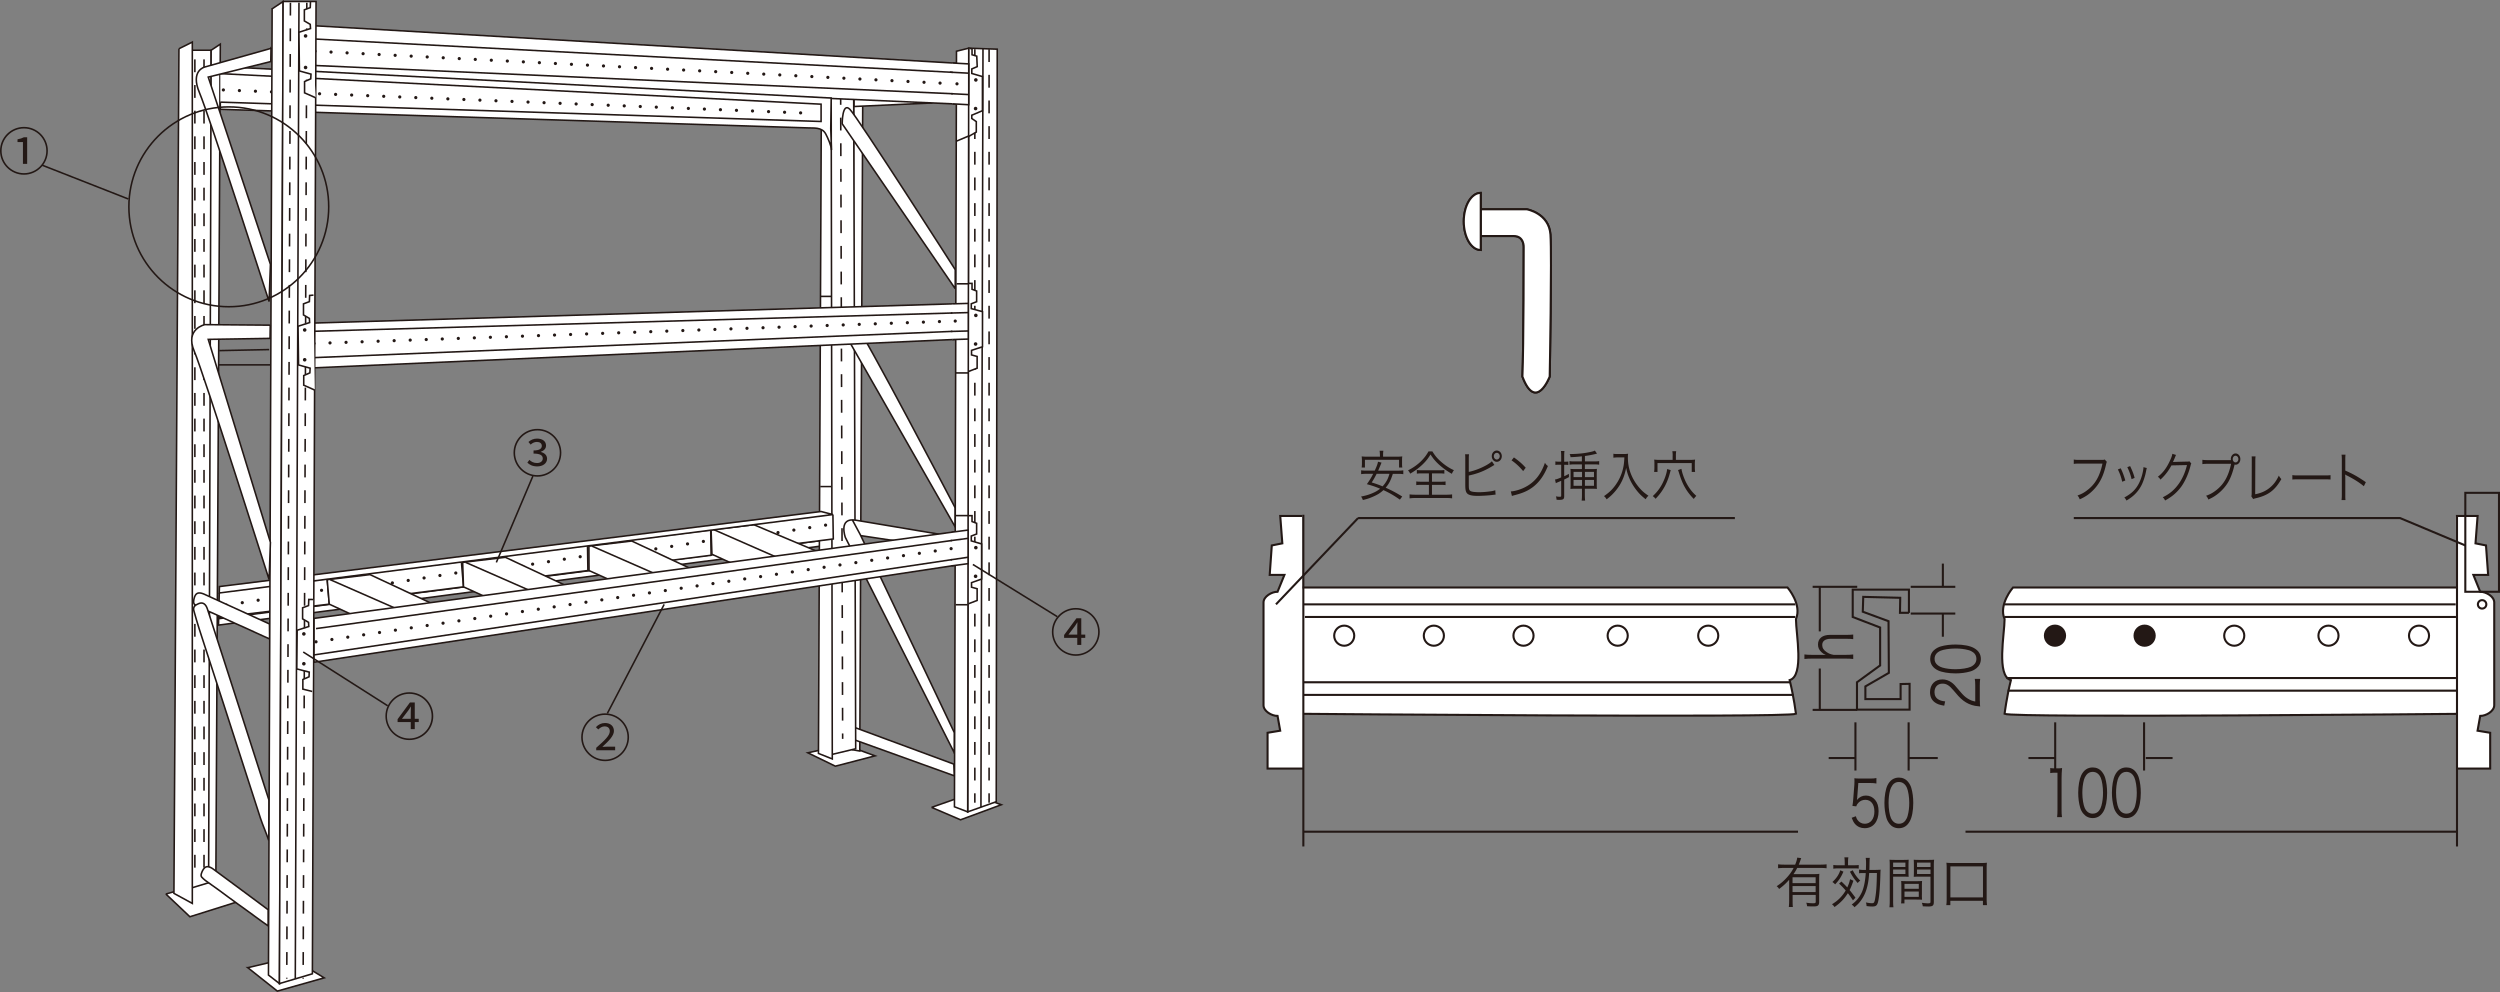 <svg id="Layer_2" data-name="Layer 2" xmlns="http://www.w3.org/2000/svg" viewBox="0 0 598.23 237.37"><rect x="0" y="0" width="598.23" height="237.37" fill="#808080" stroke="none"/><defs><style>.cls-1{fill:#231815}.cls-2,.cls-3{fill:#fff}.cls-2,.cls-5,.cls-6,.cls-7,.cls-8{stroke:#231815}.cls-2,.cls-8{stroke-width:.5px}.cls-5,.cls-6,.cls-7,.cls-8{fill:none}.cls-5,.cls-7{stroke-width:.38px}.cls-6{stroke-linecap:round}.cls-5{stroke-dasharray:3.07 3.07}.cls-6{stroke-dasharray:0 3.84;stroke-width:.77px}</style></defs><g id="_レイヤー_1" data-name="レイヤー 1"><path class="cls-2" d="M354.55 50.08h10.79s5.3.91 5.67 6.03c.36 5.12-.18 34-.18 34s-3.29 8.59-6.53 0c.31-7.13.31-30.89.31-30.89s.18-2.74-2.38-2.74h-7.86"/><path class="cls-2" d="M354.55 50.08h10.79s5.3.91 5.67 6.03c.36 5.12-.18 34-.18 34s-3.29 8.59-6.53 0c.31-7.13.31-30.89.31-30.89s.18-2.74-2.38-2.74h-7.86m-.04 3.35c-2.24 0-4.06-3.06-4.06-6.84s1.82-6.84 4.06-6.84v13.67Z"/><path class="cls-2" d="M354.33 59.83c-2.24 0-4.06-3.06-4.06-6.84s1.82-6.84 4.06-6.84v13.67Z"/><path class="cls-1" d="M428.94 213.46h5.53v-1.43h-5.53v1.43Zm5.53-3.53h-5.53v1.39h5.53v-1.39Zm-6.35.6c-.76.87-1.34 1.4-2.4 2.2-.16-.29-.26-.41-.58-.67.97-.62 1.78-1.32 2.58-2.23a9.79 9.79 0 0 0 1.48-2.14h-2.27c-.6 0-1.02.03-1.45.08v-.95c.42.05.83.08 1.45.08h2.64c.29-.72.41-1.1.49-1.68l.96.12c-.06.14-.08.18-.26.72-.12.32-.18.51-.33.84h5.23c.6 0 1.01-.03 1.43-.08v.95c-.39-.05-.88-.08-1.43-.08h-5.6c-.33.64-.5.92-.89 1.48h4.79c.66 0 1.01-.01 1.4-.07-.04.39-.05.85-.05 1.53v5.26c0 .41-.11.68-.35.84-.2.13-.47.17-1.07.17-.38 0-.91-.01-1.47-.05-.04-.35-.08-.52-.2-.84.63.09 1.13.13 1.65.13s.62-.07.62-.39v-1.6h-5.53v1.4c0 .66.01 1.08.06 1.49h-.97c.05-.46.08-.93.08-1.49v-5.04m20.74-2.36c.64 0 .9-.01 1.16-.05-.04.26-.05.43-.08 1.6-.08 2.74-.25 4.8-.5 5.93-.24 1.05-.51 1.29-1.44 1.29-.38 0-.89-.04-1.36-.11-.02-.38-.03-.47-.15-.86.64.13 1.07.18 1.47.18.52 0 .62-.2.85-1.85.19-1.27.26-2.78.31-5.38h-1.85c-.08 1.09-.16 1.78-.3 2.51-.34 1.76-.88 3.03-1.78 4.22-.38.51-.8.93-1.45 1.47-.17-.26-.35-.43-.66-.64 1.09-.8 1.78-1.63 2.35-2.78.55-1.14.88-2.69 1.02-4.77h-.34c-.73 0-1 .01-1.26.07v-.89c.33.05.63.08 1.26.08h.38c.01-.55.03-1.05.03-1.55 0-.67-.02-.9-.08-1.34h.98c-.01.08-.01.16-.03.2q-.03.33-.06 2.28c0 .14-.02.17-.02.41h1.55Zm-5.53.1c.55 1.05 1.02 1.7 1.81 2.49-.23.13-.36.26-.62.56-.86-1.01-1.21-1.51-1.86-2.71l.67-.34m-1.92-2.03c0-.45-.03-.75-.08-1.07h.96c-.05.34-.08.63-.08 1.07v.83h1.27c.63 0 .99-.01 1.29-.07v.87c-.3-.04-.54-.05-1.23-.05h-3.58c-.59 0-.91.02-1.27.08v-.91c.34.07.64.08 1.29.08h1.44v-.83m-.31 2.36c-.57 1.31-.97 1.93-1.98 3.04-.3-.3-.37-.37-.66-.56.58-.55.84-.85 1.21-1.39.3-.48.45-.77.68-1.42l.75.33m-.47 2.37c.71.68.96.93 1.39 1.41.36-.79.49-1.15.67-1.98l.8.37c-.41 1.15-.59 1.61-.91 2.24.46.56.72.9 1.4 1.82l-.6.64c-.55-.83-.76-1.13-1.22-1.72-.83 1.34-1.8 2.35-3.2 3.32-.17-.28-.38-.51-.6-.67.77-.47 1.28-.86 1.85-1.43.59-.6 1.03-1.18 1.43-1.86-.56-.66-.83-.93-1.58-1.65l.57-.5m18.08-1.8h3.23v-1.06h-3.23v1.06Zm0-1.68h3.23v-1.05h-3.23v1.05Zm4.02 8.37c0 .87-.27 1.09-1.33 1.09-.27 0-.99-.03-1.31-.05-.05-.35-.12-.56-.24-.84.62.08 1.17.13 1.44.13.54 0 .64-.07.64-.38v-6h-2.69c-.55 0-.97.01-1.32.04.03-.34.04-.73.04-1.22v-1.63c0-.46-.01-.85-.04-1.25.37.04.67.05 1.34.05h2.16c.68 0 .99-.01 1.38-.05-.05.51-.07.85-.07 1.44v8.67m-7.02-1.22h3.42v-1.27h-3.42v1.27Zm0-1.93h3.42v-1.17h-3.42v1.17Zm4.16 1.43c0 .5.02.85.04 1.19-.37-.03-.8-.04-1.34-.04h-2.87v.92h-.81c.05-.35.07-.69.07-1.23v-2.91c0-.47-.02-.85-.04-1.23.39.04.71.05 1.3.05h2.4c.6 0 .9-.01 1.3-.05-.03.37-.04.71-.04 1.23v2.07m-6.89-4.97h2.94v-1.06h-2.94v1.06Zm0-1.68h2.94v-1.05h-2.94v1.05Zm0 8.17c0 .73.03 1.13.08 1.47h-.97c.05-.35.08-.76.08-1.47v-8.47c0-.64-.01-1.02-.05-1.44.36.04.71.05 1.37.05h1.88c.65 0 .97-.01 1.33-.05-.02.37-.04.76-.04 1.25v1.63c0 .53.01.89.04 1.22-.35-.03-.8-.04-1.32-.04h-2.4v5.86m13.7-.9h7.8v-7.42h-7.8v7.42Zm-.98 1.86c.07-.48.09-.92.09-1.51v-7.26c0-.59-.01-.94-.07-1.39.46.05.79.07 1.4.07h6.89c.62 0 .96-.01 1.42-.07-.05.41-.07.79-.07 1.39v7.26c0 .58.03 1.05.09 1.51h-.98v-1.05h-7.8v1.05h-.98"/><path class="cls-8" d="M311.88 199.02h118.37m40.08 0h117.72"/><path class="cls-3" d="M588.41 140.59H481.69s-3.52 4.03-2.01 7.56c0 3.53-2.02 13.6 1.51 14.61-1.01 4.03-1.51 8.06-1.51 8.06 2.01 1.01 108.23 0 108.23 0"/><path class="cls-8" d="M588.41 140.59H481.69s-3.52 4.03-2.01 7.56c0 3.53-2.02 13.6 1.51 14.61-1.01 4.03-1.51 8.06-1.51 8.06 2.01 1.01 108.23 0 108.23 0"/><path class="cls-3" d="M311.38 140.59h116.36s3.52 4.03 2.02 7.55c0 3.53 2.02 13.6-1.51 14.61 1 4.03 1.51 8.06 1.51 8.06-2.02 1.01-117.87 0-117.87 0"/><path class="cls-8" d="M311.38 140.59h116.36s3.52 4.03 2.02 7.55c0 3.53 2.02 13.6-1.51 14.61 1 4.03 1.51 8.06 1.51 8.06-2.02 1.01-117.87 0-117.87 0"/><path class="cls-8" d="M324.06 152.11c0 1.33-1.08 2.41-2.4 2.41s-2.4-1.08-2.4-2.41 1.08-2.4 2.4-2.4 2.4 1.08 2.4 2.4Zm21.46 0c0 1.33-1.08 2.41-2.41 2.41s-2.41-1.08-2.41-2.41 1.08-2.4 2.41-2.4 2.41 1.08 2.41 2.4Zm21.45 0c0 1.33-1.08 2.41-2.41 2.41s-2.41-1.08-2.41-2.41 1.08-2.4 2.41-2.4 2.41 1.08 2.41 2.4Zm22.54 0c0 1.33-1.08 2.41-2.41 2.41s-2.41-1.08-2.41-2.41 1.08-2.4 2.41-2.4 2.41 1.08 2.41 2.4Zm21.66 0c0 1.33-1.08 2.41-2.4 2.41s-2.41-1.08-2.41-2.41 1.08-2.4 2.41-2.4 2.4 1.08 2.4 2.4Zm-99.29-7.49h117.73m-117.36 3.02H429.6m-117.72 15.62h116.49m-116.49 3.02h117.36"/><path class="cls-1" d="M494.15 152.11c0 1.33-1.08 2.41-2.41 2.41s-2.41-1.08-2.41-2.41 1.08-2.4 2.41-2.4 2.41 1.08 2.41 2.4"/><path class="cls-8" d="M494.15 152.11c0 1.33-1.08 2.41-2.41 2.41s-2.41-1.08-2.41-2.41 1.08-2.4 2.41-2.4 2.41 1.08 2.41 2.4Z"/><path class="cls-1" d="M515.6 152.11c0 1.33-1.08 2.41-2.41 2.41s-2.41-1.08-2.41-2.41 1.08-2.4 2.41-2.4 2.41 1.08 2.41 2.4"/><path class="cls-8" d="M515.6 152.11c0 1.33-1.08 2.41-2.41 2.41s-2.41-1.08-2.41-2.41 1.08-2.4 2.41-2.4 2.41 1.08 2.41 2.4Zm21.44 0c0 1.33-1.08 2.41-2.4 2.41s-2.41-1.08-2.41-2.41 1.08-2.4 2.41-2.4 2.4 1.08 2.4 2.4Zm22.55 0c0 1.33-1.08 2.41-2.4 2.41s-2.41-1.08-2.41-2.41 1.08-2.4 2.41-2.4 2.4 1.08 2.4 2.4Zm21.66 0c0 1.33-1.08 2.41-2.4 2.41s-2.4-1.08-2.4-2.41 1.08-2.4 2.4-2.4 2.4 1.08 2.4 2.4Zm-101.64-7.49h108.01m-108.01 3.02h108.08m-107.57 14.61h107.57m-107.28 3.02h107.36"/><path class="cls-1" d="M329.42 113.37c-.45.89-.65 1.26-1.18 2.08 1.12.34 1.67.54 2.6.93.35-.38.61-.72.87-1.15.35-.58.5-.93.78-1.86h-3.07Zm.78-4.42c0-.43-.03-.75-.07-1.09h.9c-.05.3-.07.64-.07 1.09v.33h3.34c.49 0 .84-.02 1.26-.07-.05.3-.06.62-.06.99v.75c0 .33.01.63.06.92h-.78v-1.84h-8.16v1.84h-.78c.03-.3.06-.59.06-.92v-.75c0-.35-.03-.68-.06-.99.41.05.77.07 1.25.07h3.12v-.33m3.09 4.42c-.52 1.61-.89 2.35-1.72 3.33 1.48.67 2.42 1.17 3.96 2.11l-.56.75c-1.38-.97-2.48-1.61-3.94-2.28-.36.35-.75.64-1.18.91-.54.33-1.36.71-2.14 1-.47.17-.82.27-1.6.46a2.85 2.85 0 0 0-.43-.83c1.35-.26 2.22-.55 3.28-1.06.48-.24.86-.49 1.28-.81-1.07-.46-1.84-.72-3.17-1.09.72-1.02 1-1.48 1.51-2.48h-1.7c-.5 0-.83.03-1.18.08v-.93c.33.07.62.08 1.18.08h2.08c.47-1.01.66-1.53.78-2.12l.84.21q-.08.18-.18.45l-.62 1.47h4.83c.55 0 .86-.03 1.18-.08v.93a7.34 7.34 0 0 0-1.18-.08h-1.32m6.82-.11c-.49 0-.77.01-1.08.07v-.89c.32.05.56.07 1.05.07h4.48c.49 0 .74-.01 1.05-.07v.89c-.3-.05-.6-.07-1.07-.07h-1.89v1.99h2.18c.5 0 .77-.01 1.07-.07v.89c-.3-.05-.58-.06-1.07-.06h-2.18v2.35h3.53c.54 0 .95-.03 1.29-.08v.96c-.39-.07-.82-.09-1.27-.09h-7.62c-.46 0-.91.03-1.29.09v-.96c.34.05.75.08 1.31.08h3.32v-2.35h-1.95c-.49 0-.78.01-1.08.06v-.89c.29.05.59.07 1.08.07h1.95v-1.99h-1.78Zm2.64-5.27c.63 1.06 1.28 1.82 2.28 2.66.93.79 1.92 1.43 2.88 1.84-.23.29-.35.51-.5.87-1.06-.59-2.05-1.3-2.97-2.11-.92-.83-1.47-1.48-2.14-2.52-.57.96-1.05 1.56-1.87 2.36-.91.88-1.87 1.59-3 2.23-.14-.33-.24-.47-.51-.79 1.01-.49 2.1-1.23 2.93-2.01.83-.79 1.46-1.59 1.97-2.53h.93m14.7 1.15c0 .43.33.8.71.8s.71-.36.71-.8-.32-.8-.71-.8-.71.35-.71.8m1.91 0c0 .75-.54 1.35-1.2 1.35s-1.2-.6-1.2-1.35.53-1.35 1.2-1.35 1.2.6 1.2 1.35m-7.9 3.76c1.96-.39 4.65-1.63 5.53-2.54l.6.89c-.19.09-.21.1-.5.28-1.88 1.14-3.48 1.78-5.63 2.24v2.13c0 .92.04 1.22.24 1.44.15.18.41.27.89.34.36.05.91.08 1.38.08.72 0 1.76-.08 2.68-.21.5-.07.72-.12 1.15-.26l.07 1.05q-.22.01-1.1.12c-.75.09-2.29.18-3.09.18-1.38 0-2.15-.16-2.56-.54-.28-.26-.42-.64-.47-1.26-.02-.21-.03-.47-.03-1.02v-6.05c0-.54-.01-.76-.05-1.09h.95c-.04.34-.06.54-.06 1.1v3.11m10.81-3.45c1.25.89 1.97 1.53 2.81 2.46l-.61.81c-.84-1.02-1.76-1.88-2.78-2.57l.58-.71Zm-.75 8.13c.91-.04 2.31-.44 3.4-1.01 2.25-1.13 3.82-3.05 4.76-5.84.27.41.39.53.71.77-.93 2.28-2.02 3.82-3.55 5.01-1.21.92-2.41 1.45-4.35 1.95-.31.08-.41.11-.71.21l-.26-1.1m17.73-1.33h2.17v-1.4h-2.17v1.4Zm0-2.07h2.17v-1.27h-2.17v1.27Zm-2.72 2.07h2.03v-1.4h-2.03v1.4Zm0-2.07h2.03v-1.27h-2.03v1.27Zm2.03-4.99c-1.17.13-1.75.17-2.75.21-.04-.3-.09-.48-.22-.75 1.78-.01 3.24-.14 4.77-.46.73-.15 1.01-.23 1.27-.38l.51.73c-.08.03-.3.08-.64.16-.72.17-1.35.29-2.25.41v1.3h2.28c.55 0 .88-.03 1.13-.08v.87c-.33-.05-.69-.08-1.12-.08h-2.3v1.12h1.79c.53 0 .84-.01 1.09-.05-.02.37-.04.68-.04 1.25v2.29c0 .62.01.92.04 1.27-.23-.04-.55-.05-1.08-.05h-1.81v1.47c0 .56.03 1.05.07 1.36h-.83c.05-.35.07-.83.07-1.39v-1.44h-1.66c-.49 0-.81.01-1.1.05.03-.31.04-.64.04-1.23v-2.32c0-.6 0-.89-.04-1.26.28.04.62.05 1.13.05h1.62v-1.12h-1.85c-.41 0-.77.03-1.12.08v-.87c.33.07.56.08 1.13.08h1.83v-1.22m-4.95.06c0-.62-.01-.95-.07-1.33h.86c-.06.35-.07.69-.07 1.32v1.24h.25c.3 0 .49-.01.74-.05v.84c-.26-.04-.43-.05-.74-.05h-.25v2.74c.36-.16.57-.27 1.12-.57l.02.77c-.5.28-.67.35-1.14.59v3.97c0 .72-.22.89-1.19.89-.19 0-.44-.01-.64-.03-.02-.34-.04-.45-.14-.81.32.07.66.1.94.1.25 0 .31-.05.31-.25v-3.57c-.28.13-.44.2-.7.3-.22.09-.43.18-.58.27l-.2-.88c.37-.05.68-.16 1.48-.5v-3.04h-.61c-.29 0-.47.01-.78.05v-.85c.26.05.45.07.78.07h.61v-1.23m13.38.21c-.23 0-.5.03-.89.07v-.95c.23.05.47.07.89.07h1.54c.56 0 .85-.03 1.09-.08-.04.33-.05.58-.05.87 0 1.65.31 3.12.99 4.58.45.98 1.03 1.86 1.75 2.71.69.79 1.13 1.18 2.18 1.9-.32.3-.4.39-.66.84-1.02-.8-1.56-1.34-2.26-2.24-.67-.87-1.27-1.86-1.67-2.83-.35-.83-.53-1.4-.74-2.43-.36 1.74-.84 2.99-1.63 4.25a12.1 12.1 0 0 1-1.58 1.99c-.43.45-.74.72-1.47 1.29-.19-.34-.34-.54-.63-.77 1.27-.89 1.94-1.53 2.71-2.58a11.19 11.19 0 0 0 1.8-3.82c.22-.89.31-1.55.37-2.86h-1.75Zm15.4 2.75c.09.67.44 1.76.87 2.74.33.73.76 1.48 1.26 2.16.42.56.73.92 1.43 1.56-.23.22-.43.46-.61.73-.96-.98-1.64-1.89-2.24-2.98-.49-.9-.88-1.9-1.33-3.37-.07-.22-.11-.34-.2-.56l.81-.29Zm-2.1-3.17c0-.39-.02-.71-.08-1.06h.92c-.05.34-.07.66-.07 1.06v1.01h3.34c.44 0 .77-.01 1.25-.07-.03.31-.06.63-.06 1.01v.86c0 .39.02.72.07 1.09h-.81v-2.12h-8.19v2.11h-.81c.05-.35.07-.71.07-1.08v-.88c0-.35 0-.67-.06-.99.47.05.79.07 1.21.07h3.21v-1.01m-.45 3.46c-.06.17-.08.29-.19.65-.3 1.17-.71 2.23-1.22 3.19-.59 1.1-1.22 1.97-2.22 3.02-.21-.26-.35-.39-.67-.64.96-.91 1.53-1.63 2.11-2.65.68-1.21 1.24-2.82 1.33-3.83l.84.26m104.37-1.97q-.08.14-.23.81c-.58 2.52-1.43 4.23-2.78 5.69-1.02 1.1-1.97 1.78-3.47 2.46-.17-.43-.26-.58-.54-.92 1-.35 1.65-.71 2.5-1.39 1.81-1.43 2.85-3.3 3.48-6.24h-5.63c-.56 0-.87.01-1.24.08v-1.06c.42.08.64.09 1.25.09h5.45c.44 0 .52-.01.71-.1l.51.58Zm5.58 1.01c.58 1.25.79 1.77 1.07 2.82l-.73.3c-.2-.93-.54-1.89-1.02-2.87l.67-.25Zm3.99.45q-.07.21-.24 1.06c-.18.92-.58 2.13-.97 2.94-.79 1.6-1.95 2.8-3.66 3.79-.17-.33-.25-.46-.51-.73 1.7-.91 2.75-1.91 3.51-3.42.42-.83.74-1.81.94-2.82.08-.43.12-.73.12-.89v-.13l.82.21m-6.25.07c.44.9.68 1.52 1.1 2.91l-.75.3c-.26-1.15-.58-2.03-1.04-2.94l.7-.28m13.23-3.2q-.1.17-.24.54c-.29.71-.39.93-.51 1.17q.14-.04 3.34-.11c.39 0 .43-.01.58-.09l.48.55c-.1.16-.1.17-.22.64-.47 1.85-1.27 3.63-2.21 4.93-1.02 1.38-2.23 2.41-3.85 3.28-.18-.38-.27-.51-.56-.77 1.67-.81 2.84-1.81 3.9-3.32.85-1.22 1.51-2.75 1.9-4.39l-3.72.08a12.2 12.2 0 0 1-2.64 3.41c-.19-.33-.3-.45-.62-.68 1.17-.9 2.01-1.99 2.78-3.59.42-.87.64-1.46.69-1.91l.91.28Zm13.56 1c0 .43.31.8.67.8s.68-.35.68-.8-.3-.8-.68-.8-.67.35-.67.8m-.44.24c0-.1-.02-.17-.02-.25 0-.73.51-1.34 1.14-1.34s1.14.6 1.14 1.35-.51 1.35-1.14 1.35a.75.75 0 0 1-.24-.04c-.39 1.7-.9 3.13-1.53 4.2-.65 1.12-1.64 2.2-2.72 3-.63.47-1.13.76-2.03 1.17-.17-.42-.26-.56-.54-.9 1-.35 1.65-.72 2.5-1.39 1.81-1.44 2.86-3.32 3.48-6.25h-5.63c-.56 0-.87.01-1.24.08v-1.05c.42.07.64.08 1.25.08h5.6m5.88-.91c-.04.28-.06.62-.06 1.17l-.03 7.91c1.28-.25 2.28-.66 3.16-1.31 1.11-.81 1.85-1.76 2.49-3.15.28.46.35.56.61.83-1.52 2.67-3.14 3.89-6.1 4.58-.43.11-.49.12-.64.2l-.44-.65c.05-.22.08-.37.08-.85l.02-7.51v-.49c0-.26 0-.42-.03-.71h.94Zm8.8 4.49c.32.07.62.08 1.37.08h6.43c.82 0 1-.01 1.34-.07v1.06c-.35-.04-.61-.05-1.35-.05h-6.42c-.81 0-1.04.01-1.37.05v-1.08Zm11.77 5.98c.05-.35.07-.67.07-1.38v-8.14c0-.7-.02-1.01-.07-1.34h.95c-.04.34-.05.62-.05 1.36v2.45c1.7.72 2.98 1.44 4.92 2.77l-.48.97c-1.04-.87-2.57-1.84-4.13-2.6-.17-.08-.24-.13-.34-.22h-.02c.03.28.05.46.05.79v3.95c0 .73 0 1.02.05 1.39h-.95Z"/><path class="cls-3" d="M311.88 183.91h-8.56v-8.56l3.02-.5-.63-3.53c-1.41 0-3.36-1.14-3.36-2.56v-24.6c0-1.42 1.95-2.56 3.36-2.56l1.64-4.03h-3.52l.5-7.05 2.52-.5-.5-6.55h5.26"/><path class="cls-8" d="M311.88 183.91h-8.56v-8.56l3.02-.5-.63-3.53c-1.41 0-3.36-1.14-3.36-2.56v-24.6c0-1.42 1.95-2.56 3.36-2.56l1.64-4.03h-3.52l.5-7.05 2.52-.5-.5-6.55h5.26"/><path class="cls-3" d="M587.82 183.91h8.06v-8.56l-3.02-.5.63-3.53c1.42 0 3.36-1.14 3.36-2.56v-24.6c0-1.42-1.94-2.56-3.36-2.56l-1.63-4.03h3.53l-.51-7.05-2.51-.5.5-6.55h-5.19"/><path class="cls-8" d="M587.82 183.91h8.06v-8.56l-3.02-.5.63-3.53c1.42 0 3.36-1.14 3.36-2.56v-24.6c0-1.42-1.94-2.56-3.36-2.56l-1.63-4.03h3.53l-.51-7.05-2.51-.5.5-6.55h-5.19"/><path class="cls-8" d="M589.93 117.93h8.06v23.67h-8.06zm5.03 26.69c0 .56-.45 1.01-1.01 1.01s-1.01-.45-1.01-1.01.45-1.01 1.01-1.01 1.01.45 1.01 1.01Zm-283.08-21.45v79.38m144.91-55.91v-5.55h-13.45v6.55l6.56 2.52v9.07l-5.54 4.03v6.55h12.59v-6.17l-2.15.05v3.6h-8.43v-3.03l5.62-3.25-.08-12.36-6.16-2.27.11-3.55 8.85.22-.06 3.59h2.14zm131.15 55.91v-79.09"/><path class="cls-1" d="M444.44 190.74q-.03.28-.1.69c.59-.71 1.31-1.06 2.16-1.06.89 0 1.65.37 2.21 1.05.56.66.82 1.56.82 2.7 0 2.47-1.29 4.06-3.32 4.06-.96 0-1.75-.35-2.35-1.05-.31-.38-.48-.7-.77-1.44l1-.37c.13.43.21.63.4.89.42.58 1.03.91 1.74.91 1.37 0 2.3-1.17 2.3-2.93s-.85-2.8-2.16-2.8c-.62 0-1.17.22-1.61.65-.29.29-.44.51-.57.92l-.92-.11c.1-.6.14-.92.19-1.58l.27-3.47c.02-.45.03-.63.03-.92 0-.22 0-.28-.02-.66.38.06.58.08 1.3.08h2.53c.66 0 .95-.03 1.44-.12v1.31c-.47-.09-.86-.12-1.44-.12h-2.89l-.26 3.39Zm8.41-2.83c-.25.35-.45.74-.55 1.12-.26.94-.38 1.98-.38 3.11 0 1.43.25 2.93.58 3.65.43.89 1.07 1.33 1.9 1.33.61 0 1.14-.24 1.51-.72.27-.36.47-.75.58-1.2.26-.95.38-1.97.38-3.1 0-1.34-.24-2.86-.56-3.58-.4-.92-1.07-1.4-1.93-1.4-.64 0-1.14.26-1.54.78m-.7 9.2c-.34-.41-.59-.89-.74-1.41-.31-1.08-.47-2.29-.47-3.54 0-1.63.28-3.29.71-4.19.59-1.24 1.54-1.89 2.75-1.89.91 0 1.7.37 2.25 1.09.34.43.59.91.73 1.41.31 1.06.46 2.29.46 3.57 0 1.85-.31 3.5-.86 4.44-.61 1.08-1.47 1.61-2.61 1.61-.91 0-1.67-.37-2.25-1.09m21.66-29.39c0 .77.01.96.07 1.35-1.21-.13-1.44-.17-2.03-.36-.97-.31-1.82-.82-2.65-1.6-.46-.43-.47-.46-1.69-1.88-1.02-1.22-1.71-1.63-2.64-1.63-1.17 0-1.92.79-1.92 2.04 0 .81.34 1.42 1 1.78.42.23.78.34 1.55.43l-.22 1.03c-1.11-.19-1.65-.37-2.21-.77-.79-.55-1.19-1.39-1.19-2.47 0-1.86 1.17-3.05 2.98-3.05.78 0 1.52.25 2.18.73.52.37.82.69 1.98 2.09.81.97 1.25 1.37 1.89 1.77.63.38 1.05.56 1.79.7v-3.92c0-.61-.03-1.03-.11-1.5h1.29c-.06.49-.09.9-.09 1.51v3.74Zm-10.05-8.5c.35.26.73.45 1.12.55.93.26 1.98.38 3.11.38 1.42 0 2.93-.25 3.65-.58.89-.43 1.34-1.07 1.34-1.91 0-.62-.25-1.14-.72-1.51-.35-.27-.75-.47-1.2-.58-.96-.26-1.97-.38-3.11-.38-1.34 0-2.86.24-3.58.55-.92.41-1.4 1.07-1.4 1.93 0 .64.26 1.14.79 1.54m9.19.73c-.41.33-.89.59-1.42.74-1.08.31-2.29.47-3.54.47-1.63 0-3.29-.28-4.18-.71-1.25-.59-1.89-1.54-1.89-2.75 0-.91.37-1.7 1.09-2.25.43-.34.91-.59 1.42-.74 1.06-.31 2.29-.46 3.57-.46 1.85 0 3.5.31 4.43.86 1.08.61 1.62 1.47 1.62 2.6 0 .91-.37 1.67-1.09 2.25m17.7 23.84c.32.06.55.08 1.02.08h.78c.41 0 .61-.01 1.02-.08-.08.94-.12 1.72-.12 2.55v7.47c0 .72.02 1.17.1 1.74h-1.17c.07-.54.09-1.03.09-1.74v-8.9h-.66c-.39 0-.71.03-1.07.09v-1.21Zm8.6 1.7c-.26.35-.45.74-.55 1.12-.25.94-.38 1.98-.38 3.11 0 1.43.25 2.93.58 3.66.43.89 1.07 1.33 1.9 1.33.62 0 1.15-.24 1.52-.72.27-.36.46-.75.57-1.2.26-.95.38-1.97.38-3.1 0-1.34-.23-2.86-.55-3.58-.4-.92-1.07-1.4-1.93-1.4-.64 0-1.14.26-1.54.78m-.72 9.19c-.33-.41-.59-.89-.73-1.41-.31-1.08-.47-2.29-.47-3.55 0-1.63.29-3.29.72-4.18.59-1.24 1.53-1.89 2.75-1.89.91 0 1.7.37 2.25 1.09.34.43.59.91.74 1.41.3 1.06.46 2.29.46 3.57 0 1.86-.32 3.5-.86 4.44-.62 1.08-1.48 1.61-2.6 1.61-.91 0-1.67-.37-2.25-1.09m8.78-9.19c-.25.35-.45.74-.55 1.12-.26.94-.38 1.98-.38 3.11 0 1.43.25 2.93.58 3.66.43.89 1.07 1.33 1.91 1.33.61 0 1.14-.24 1.51-.72.27-.36.47-.75.58-1.2.25-.95.38-1.97.38-3.1 0-1.34-.24-2.86-.56-3.58-.4-.92-1.07-1.4-1.93-1.4-.64 0-1.14.26-1.54.78m-.71 9.19c-.34-.41-.59-.89-.74-1.41-.3-1.08-.47-2.29-.47-3.55 0-1.63.28-3.29.71-4.18.59-1.24 1.54-1.89 2.76-1.89.91 0 1.69.37 2.25 1.09.34.43.59.91.73 1.41.31 1.06.46 2.29.46 3.57 0 1.86-.31 3.5-.86 4.44-.61 1.08-1.47 1.61-2.61 1.61-.91 0-1.67-.37-2.25-1.09"/><path class="cls-8" d="M433.75 140.42h10.67m12.8 0h10.67m-10.67 6.4h10.67m-34.14 23.05h10.67"/><path class="cls-1" d="M443.46 157.69c-.55-.06-.97-.09-1.74-.09h-8.2c-.77 0-1.17.03-1.74.09v-1.09c.57.07.97.1 1.75.1h2.6c.24 0 .37 0 .77.04-.51-.25-.74-.38-1.04-.68-.57-.53-.83-1.09-.83-1.84 0-1.44 1.06-2.3 2.85-2.3h3.86c.71 0 1.15-.02 1.72-.08v1.1c-.5-.06-.97-.08-1.74-.08h-3.63c-1.33 0-2.05.53-2.05 1.49 0 .69.36 1.26 1.12 1.74.55.35.97.5 1.61.61h2.95c.68 0 1.14-.02 1.74-.09v1.09Z"/><path class="cls-8" d="M464.91 140.42v-5.55m0 17.49v-5.54m-20.92 37.56v-11.53m12.73 11.53v-11.53m-19.13 8.54h6.4m12.93 0h6.77m28.1 2.99v-11.53m21.27 11.53v-11.53m-27.67 8.54h6.4m21.69 0h6.4m-84.42-30.3v-10.67m0 29.28v-9.73m-130.13-15.35 19.65-20.65m0 0h90.16m81.1 0h78.07l15.61 6.55"/><path class="cls-3" d="m193.31 180.14 8.77-1.95 7.31 2.68-9.5 2.47-6.58-3.2z"/><path class="cls-7" d="m193.31 180.14 8.77-1.95 7.31 2.68-9.5 2.47-6.58-3.2z"/><path class="cls-3" d="m206.47 18.35-.73 161.37-1.73-.31.26-159.6 2.2-1.46z"/><path class="cls-7" d="m206.47 18.35-.73 161.37-1.73-.31.26-159.6 2.2-1.46z"/><path class="cls-3" d="m222.96 24.64-18.61.85v-7.07l18.61 6.22z"/><path class="cls-7" d="m222.96 24.64-18.61.85v-7.07l18.61 6.22z"/><path class="cls-3" d="m52.32 148.05 147.08-19.08-.31 1.35-146.8 19.26.03-1.53z"/><path class="cls-7" d="m52.32 148.05 147.08-19.08-.31 1.35-146.8 19.26.03-1.53z"/><path class="cls-3" d="m39.69 213.93 10.23-2.88 6.71 4.8-11.19 3.52-5.75-5.44z"/><path class="cls-7" d="m39.69 213.93 10.23-2.88 6.71 4.8-11.19 3.52-5.75-5.44z"/><path class="cls-3" d="M44.68 12.02h5.85v199.03l-6.58 1.99.73-201.02z"/><path class="cls-7" d="M44.68 12.02h5.85v199.03l-6.58 1.99.73-201.02z"/><path class="cls-3" d="m42.82 11.66 3.2-1.59v206.11l-4.4-2.4 1.2-202.12z"/><path class="cls-7" d="m42.82 11.66 3.2-1.59v206.11l-4.4-2.4 1.2-202.12z"/><path class="cls-3" d="m52.72 10.56-1.07 200.19h-1.73l.61-198.73 2.19-1.46z"/><path class="cls-7" d="m52.72 10.56-1.07 200.19h-1.73l.61-198.73 2.19-1.46z"/><path class="cls-5" d="M48.82 14.21v195.66M46.63 14.21v195.66"/><path class="cls-3" d="M64.17 217.67v3.9c-.14-.1-.27-.2-.41-.3-.35-.25-.7-.5-1.06-.75l-1.65-1.2c-.66-.48-1.31-.97-1.97-1.44-.73-.53-1.46-1.06-2.2-1.58-.76-.55-1.51-1.09-2.27-1.65-.71-.53-1.42-1.05-2.13-1.58-.63-.46-1.26-.9-1.89-1.35-.49-.34-.99-.68-1.46-1.04-.31-.25-.61-.51-.87-.81-.34-.38.03-1.15.2-1.5.25-.5.63-1.01 1.25-.98.45.02.94.3 1.3.56 2.68 1.95 13.16 9.75 13.16 9.75"/><path class="cls-7" d="M64.17 217.67v3.9c-.14-.1-.27-.2-.41-.3-.35-.25-.7-.5-1.06-.75l-1.65-1.2c-.66-.48-1.31-.97-1.97-1.44-.73-.53-1.46-1.06-2.2-1.58-.76-.55-1.51-1.09-2.27-1.65-.71-.53-1.42-1.05-2.13-1.58-.63-.46-1.26-.9-1.89-1.35-.49-.34-.99-.68-1.46-1.04-.31-.25-.61-.51-.87-.81-.34-.38.03-1.15.2-1.5.25-.5.63-1.01 1.25-.98.45.02.94.3 1.3.56 2.68 1.95 13.16 9.75 13.16 9.75ZM49.84 18.54l-1.03-2.25m.98 64.89-1.71-3.02"/><path class="cls-3" d="m222.92 193.2 9.37-3.31 7.31 2.68-9.75 3.6-6.93-2.97z"/><path class="cls-7" d="m222.92 193.2 9.37-3.31 7.31 2.68-9.75 3.6-6.93-2.97z"/><path class="cls-3" d="m231.81 11.53 6.82.24-.24 180.07-6.83 2.44.25-182.75z"/><path class="cls-7" d="m231.81 11.53 6.82.24-.24 180.07-6.83 2.44.25-182.75zm3.41.24-.49 181.29"/><path class="cls-5" d="M236.68 11.77v180.31m-3.41-180.31v180.31"/><path class="cls-3" d="m232.03 11.57.57.11v1.42l1.13.34.11 2.5-1.3.56v1.08l2.55.74v8.17l-2.55 1.08v.79l1.08.74v2.5l-1.88 1.08"/><path class="cls-7" d="m232.03 11.57.57.11v1.42l1.13.34.11 2.5-1.3.56v1.08l2.55.74v8.17l-2.55 1.08v.79l1.08.74v2.5l-1.88 1.08"/><path class="cls-1" d="M233.08 19.13c0-.24.19-.43.43-.43s.43.19.43.43-.19.43-.43.43-.43-.19-.43-.43m-.06 6.85c0-.24.19-.43.43-.43s.43.19.43.43-.19.43-.43.43-.43-.19-.43-.43"/><path class="cls-3" d="M231.75 67.81h.85v1.41l1.1.42v2.56l-1.28.49v1.16l2.68.73v8.4l-2.62.86v1.09l1.34.37v2.8l-2.07.79"/><path class="cls-7" d="M231.75 67.81h.85v1.41l1.1.42v2.56l-1.28.49v1.16l2.68.73v8.4l-2.62.86v1.09l1.34.37v2.8l-2.07.79"/><path class="cls-1" d="M233.08 75.47c0-.24.19-.43.43-.43s.43.19.43.43-.19.43-.43.43-.43-.19-.43-.43m-.06 6.85c0-.24.19-.43.43-.43s.43.19.43.43-.19.43-.43.43-.43-.19-.43-.43"/><path class="cls-3" d="M231.75 123.4h.85v1.4l1.1.42v2.56l-1.28.49v1.16l2.47.73v8.4l-2.41.86v1.09l1.34.37v2.8l-2.07.79"/><path class="cls-7" d="M231.75 123.4h.85v1.4l1.1.42v2.56l-1.28.49v1.16l2.47.73v8.4l-2.41.86v1.09l1.34.37v2.8l-2.07.79"/><path class="cls-1" d="M233.08 131.05c0-.23.19-.43.43-.43s.43.19.43.43-.19.43-.43.43-.43-.2-.43-.43m-.06 6.85c0-.24.19-.43.43-.43s.43.19.43.43-.19.43-.43.43-.43-.19-.43-.43"/><path class="cls-3" d="m203.92 173.86 24.32 8.99.14 2.8-24.16-8.7-.3-3.09z"/><path class="cls-7" d="m203.92 173.86 24.32 8.99.14 2.8-24.16-8.7-.3-3.09z"/><path class="cls-3" d="M198.43 19.81h5.84l.49 159.36-6.09 1.46-.24-160.82z"/><path class="cls-7" d="M198.43 19.81h5.84l.49 159.36-6.09 1.46-.24-160.82z"/><path class="cls-3" d="m196.57 19.46 2.32-1.45.27 163.6-3.31-1.32.72-160.83z"/><path class="cls-7" d="m196.57 19.46 2.32-1.45.27 163.6-3.31-1.32.72-160.83z"/><path class="cls-5" d="m201.16 22.01.48 154.8"/><path class="cls-3" d="m228.38 180.19-26.09-51.58s-1.77-4.86 2.51-4.13c4.27.74 23.68 3.98 23.68 3.98v3.1l-22.51-3.39 22.4 47.16v4.86Z"/><path class="cls-7" d="m228.38 180.19-26.09-51.58s-1.77-4.86 2.51-4.13c4.27.74 23.68 3.98 23.68 3.98v3.1l-22.51-3.39 22.4 47.16v4.86Zm-24.39-55.73 1.99 3.71"/><path class="cls-3" d="m228.58 126.11-25.77-45.14s0-5.3 1.83-3.47c1.83 1.83 23.94 44.04 23.94 44.04v4.57Z"/><path class="cls-7" d="m228.58 126.11-25.77-45.14s0-5.3 1.83-3.47c1.83 1.83 23.94 44.04 23.94 44.04v4.57Z"/><path class="cls-3" d="m228.58 69.09-27.05-39.47s0-5.3 1.83-3.47c1.83 1.83 25.22 38.38 25.22 38.38v4.57Z"/><path class="cls-7" d="m228.58 69.09-27.05-39.47s0-5.3 1.83-3.47c1.83 1.83 25.22 38.38 25.22 38.38v4.57Z"/><path class="cls-3" d="m75.38 6.17 154.35 9.01v9.75L75.14 18.11l.24-11.94z"/><path class="cls-7" d="m75.38 6.17 154.35 9.01v9.75L75.14 18.11l.24-11.94z"/><path class="cls-3" d="m75.38 9.34 153.91 8.04"/><path class="cls-7" d="m75.38 9.34 153.91 8.04"/><path class="cls-3" d="m75.38 15.67 153.89 6.82"/><path class="cls-7" d="m75.38 15.67 153.89 6.82"/><path class="cls-3" d="m75.38 12.26 153.01 7.8"/><path class="cls-6" d="m75.38 12.26 153.01 7.8"/><path class="cls-3" d="M195.61 30.72c.81.14 1.52.47 1.98 1.33.49.92 1.33 2.8 1.38 3.85l-.18-5.12.11-7.32-146.18-7.54v10.23l3.63.12 8.67.27 14.07.45 17.1.54c6.22.2 12.45.39 18.67.59 6.5.21 13.01.41 19.51.62l19.02.6c5.6.18 11.19.35 16.79.53l13.27.42 10.02.32c.73.02 1.48 0 2.15.11"/><path class="cls-7" d="M195.61 30.72c.81.14 1.52.47 1.98 1.33.49.92 1.33 2.8 1.38 3.85l-.18-5.12.11-7.32-146.18-7.54v10.23l3.63.12 8.67.27 14.07.45 17.1.54c6.22.2 12.45.39 18.67.59 6.5.21 13.01.41 19.51.62l19.02.6c5.6.18 11.19.35 16.79.53l13.27.42 10.02.32c.73.02 1.48 0 2.15.11Z"/><path class="cls-3" d="m52.72 17.62 143.76 7.31v4.14L52.72 24.44"/><path class="cls-7" d="m52.72 17.62 143.76 7.31v4.14L52.72 24.44"/><path class="cls-6" d="m53.45 21.52 140.83 5.6"/><path class="cls-3" d="M74.65 77.32v10.72l154.07-6.82-.11-8.53-153.96 4.63z"/><path class="cls-7" d="M74.65 77.32v10.72l154.07-6.82-.11-8.53-153.96 4.63z"/><path class="cls-3" d="m75.13 79.27 153.48-4.39"/><path class="cls-7" d="m75.13 79.27 153.48-4.39"/><path class="cls-3" d="m74.65 85.6 153.89-6.33"/><path class="cls-7" d="m74.65 85.6 153.89-6.33"/><path class="cls-6" d="m75.13 82.19 153.02-5.36"/><path class="cls-3" d="m64.85 11.57-15.83 4.46s-3.56.81-1.29 6.15 16.66 49.98 16.66 49.98l.32-8.9-14.88-44.81 14.97-3.72.05-3.16Z"/><path class="cls-7" d="m64.85 11.57-15.83 4.46s-3.56.81-1.29 6.15 16.66 49.98 16.66 49.98l.32-8.9-14.88-44.81 14.97-3.72.05-3.16ZM52.23 87.31h12.43M52.47 83.9l11.94-.25"/><path class="cls-3" d="m78.3 138.72.49 5.85-26.47 3.17.15-5.85"/><path class="cls-7" d="m78.3 138.72.49 5.85-26.47 3.17.15-5.85"/><path class="cls-6" d="m54.18 144.81 23.39-3.65"/><path class="cls-3" d="m110.42 134.58.49 5.85-25.1 3.16-1.22-5.85"/><path class="cls-7" d="m110.42 134.58.49 5.85-25.1 3.16-1.22-5.85"/><path class="cls-6" d="m86.3 140.67 23.39-3.65"/><path class="cls-3" d="m140.59 130.68.09 5.85-25.1 3.17-1.21-5.85"/><path class="cls-7" d="m140.59 130.68.09 5.85-25.1 3.17-1.21-5.85"/><path class="cls-6" d="m116.07 136.77 23.39-3.65"/><path class="cls-3" d="m170.07 127.03.09 5.84-25.09 3.17-1.22-5.85"/><path class="cls-7" d="m170.07 127.03.09 5.84-25.09 3.17-1.22-5.85"/><path class="cls-6" d="m145.55 133.12 23.39-3.66"/><path class="cls-3" d="m199.31 123.13.09 5.84-25.09 3.17-1.22-5.85"/><path class="cls-7" d="m199.31 123.13.09 5.84-25.09 3.17-1.22-5.85"/><path class="cls-6" d="m174.79 129.22 23.39-3.66"/><path class="cls-3" d="m78.3 138.72.49 5.85 16.81 7.79 9.26-3.41-1.22-4.38-15.1-7.07-10.24 1.22z"/><path class="cls-7" d="m78.3 138.72.49 5.85 16.81 7.79 9.26-3.41-1.22-4.38-15.1-7.07-10.24 1.22z"/><path class="cls-3" d="m79.03 138.72 23.88 10.48"/><path class="cls-7" d="m79.03 138.72 23.88 10.48"/><path class="cls-3" d="m110.71 134.58.2 5.85 17.1 7.79 9.26-3.41-1.22-4.38-15.11-7.07-10.23 1.22z"/><path class="cls-7" d="m110.71 134.58.2 5.85 17.1 7.79 9.26-3.41-1.22-4.38-15.11-7.07-10.23 1.22z"/><path class="cls-3" d="m111.44 134.58 23.88 10.48"/><path class="cls-7" d="m111.44 134.58 23.88 10.48"/><path class="cls-3" d="m140.92 130.68.03 5.85 17.27 7.79 9.26-3.41-1.22-4.38-15.1-7.07-10.24 1.22z"/><path class="cls-7" d="m140.92 130.68.03 5.85 17.27 7.79 9.26-3.41-1.22-4.38-15.1-7.07-10.24 1.22z"/><path class="cls-3" d="m141.65 130.68 23.88 10.48"/><path class="cls-7" d="m141.65 130.68 23.88 10.48"/><path class="cls-3" d="m170.16 126.78.2 5.85 17.1 7.8 9.26-3.41-.73-4.88-15.6-6.58-10.23 1.22z"/><path class="cls-7" d="m170.16 126.78.2 5.85 17.1 7.8 9.26-3.41-.73-4.88-15.6-6.58-10.23 1.22z"/><path class="cls-3" d="m170.89 126.78 23.88 10.48"/><path class="cls-7" d="m170.89 126.78 23.88 10.48"/><path class="cls-3" d="m52.51 140.36 143.97-17.96 2.83.73-146.84 18.76.04-1.53z"/><path class="cls-7" d="m52.51 140.36 143.97-17.96 2.83.73-146.84 18.76.04-1.53z"/><path class="cls-3" d="m75.13 147.98 153.26-20.71v8.04L75.13 158.46v-10.48z"/><path class="cls-7" d="m75.13 147.98 153.26-20.71v8.04L75.13 158.46v-10.48z"/><path class="cls-3" d="m75.62 150.42 152.97-21.2"/><path class="cls-7" d="m75.62 150.42 152.97-21.2"/><path class="cls-3" d="m74.89 156.75 153.5-22.93"/><path class="cls-7" d="m74.89 156.75 153.5-22.93"/><path class="cls-3" d="m64.48 149.32.05 3.59c-.15-.07-.31-.15-.46-.22-.39-.18-.79-.35-1.19-.53-.62-.28-1.24-.56-1.86-.85l-2.22-1.02c-.82-.37-1.65-.74-2.47-1.1-.85-.38-1.7-.77-2.55-1.16-.8-.37-1.6-.74-2.41-1.11-.7-.32-1.41-.63-2.13-.93-.55-.24-1.1-.46-1.64-.73-.36-.18-.7-.38-1.02-.62-.41-.3-.21-1.13-.11-1.52.14-.54.41-1.12 1.03-1.22.44-.07.98.11 1.38.29 3.02 1.37 15.59 7.11 15.59 7.11"/><path class="cls-7" d="m64.48 149.32.05 3.59c-.15-.07-.31-.15-.46-.22-.39-.18-.79-.35-1.19-.53-.62-.28-1.24-.56-1.86-.85l-2.22-1.02c-.82-.37-1.65-.74-2.47-1.1-.85-.38-1.7-.77-2.55-1.16-.8-.37-1.6-.74-2.41-1.11-.7-.32-1.41-.63-2.13-.93-.55-.24-1.1-.46-1.64-.73-.36-.18-.7-.38-1.02-.62-.41-.3-.21-1.13-.11-1.52.14-.54.41-1.12 1.03-1.22.44-.07.98.11 1.38.29 3.02 1.37 15.59 7.11 15.59 7.11Z"/><path class="cls-3" d="m64.38 191.54-.07 9.57c-.53-1.63-1.44-3.65-1.97-5.28-1.33-4.12-2.66-8.23-3.99-12.35-1.62-4.98-3.23-9.97-4.83-14.96-1.49-4.64-2.99-9.26-4.51-13.89-.92-2.8-1.84-5.6-2.61-8.45-.27-.97.29-1.38 1.14-1.74 1.07-.45 1.72.2 2.07 1.23 1.06 3.14 14.77 45.86 14.77 45.86"/><path class="cls-7" d="m64.38 191.54-.07 9.57c-.53-1.63-1.44-3.65-1.97-5.28-1.33-4.12-2.66-8.23-3.99-12.35-1.62-4.98-3.23-9.97-4.83-14.96-1.49-4.64-2.99-9.26-4.51-13.89-.92-2.8-1.84-5.6-2.61-8.45-.27-.97.29-1.38 1.14-1.74 1.07-.45 1.72.2 2.07 1.23 1.06 3.14 14.77 45.86 14.77 45.86Z"/><path class="cls-3" d="m59.3 231.56 10.23-2.44 8.04 4.87-11.21 3.17-7.06-5.6z"/><path class="cls-7" d="m59.3 231.56 10.23-2.44 8.04 4.87-11.21 3.17-7.06-5.6z"/><path class="cls-3" d="M65.12 2.11 67.75.36l-.88 235-2.63-2.04.88-231.21z"/><path class="cls-7" d="M65.12 2.11 67.75.36l-.88 235-2.63-2.04.88-231.21z"/><path class="cls-3" d="M67.75.36h7.88l-.88 232.66-7.88 2.34.88-235z"/><path class="cls-7" d="M67.75.36h7.88l-.88 232.66-7.88 2.34.88-235zm3.79.29-.88 233.54"/><path class="cls-5" d="m69.5.65-.88 233.54M73.42.65l-.88 233.54"/><path class="cls-3" d="m74.3.35-.06 1.47-1.41.53v2.66l1.41.82.06 1-2.77.89.12 9.26 2.77.76-.06 1.12-1.48.65v2.71l2.66 1.18"/><path class="cls-7" d="m74.3.35-.06 1.47-1.41.53v2.66l1.41.82.06 1-2.77.89.12 9.26 2.77.76-.06 1.12-1.48.65v2.71l2.66 1.18"/><path class="cls-3" d="m75.33 93.35-2.65-1.18v-2.3l1.47-.65.06-1.12-2.77-.77-.12-9.26 2.77-.88-.06-1-1.41-.83v-2.65l1.41-.53.06-1.48.92-.08"/><path class="cls-7" d="m75.33 93.35-2.65-1.18v-2.3l1.47-.65.06-1.12-2.77-.77-.12-9.26 2.77-.88-.06-1-1.41-.83v-2.65l1.41-.53.06-1.48.92-.08"/><path class="cls-3" d="m74.71 165.46-2.24-.56v-2.3l1.48-.65.05-1.12-2.98-.76.09-9.26 2.78-.89-.06-1-1.42-.83v-2.65l1.42-.53.06-1.47 1.05.02"/><path class="cls-7" d="m74.71 165.46-2.24-.56v-2.3l1.48-.65.05-1.12-2.98-.76.09-9.26 2.78-.89-.06-1-1.42-.83v-2.65l1.42-.53.06-1.47 1.05.02"/><path class="cls-1" d="M73.34 86.09c0 .24-.19.43-.43.43s-.43-.19-.43-.43.19-.43.43-.43.43.19.43.43m0-7.13c0 .24-.19.43-.43.43s-.43-.19-.43-.43.19-.43.43-.43.43.19.43.43m.21-62.81c0 .24-.19.43-.43.43s-.43-.19-.43-.43.19-.43.43-.43.43.19.43.43m0-7.55c0 .24-.19.43-.43.43s-.43-.19-.43-.43.19-.43.43-.43.43.19.43.43m-.41 150.23c0 .24-.19.43-.43.43s-.43-.19-.43-.43.19-.43.43-.43.43.19.43.43m0-7.14c0 .24-.19.43-.43.43s-.43-.19-.43-.43.19-.43.43-.43.43.19.43.43"/><path class="cls-3" d="m64.67 77.81-15.65-.13s-4.8 1.02-2.54 6.35c2.27 5.34 17.91 54.65 17.91 54.65l.32-8.9-14.88-48.57 14.79-.24.05-3.17Z"/><path class="cls-7" d="m64.67 77.81-15.65-.13s-4.8 1.02-2.54 6.35c2.27 5.34 17.91 54.65 17.91 54.65l.32-8.9-14.88-48.57 14.79-.24.05-3.17Zm131.61 38.62h2.63m-2.65-45.5h2.63M78.66 49.49c0 13.21-10.71 23.91-23.91 23.91S30.84 62.7 30.84 49.49s10.71-23.91 23.91-23.91 23.91 10.7 23.91 23.91Zm-68.58-9.97 20.58 8.08m41.9 108.42 20.21 12.87m66.16-24.26-13.6 26.09m87.47-35.65 20.21 12.5"/><path class="cls-3" d="m228.53 144.85.35-132.59 2.93-.73-.25 182.74-3.17-1.21.14-48.21z"/><path class="cls-7" d="m228.53 144.85.35-132.59 2.93-.73-.25 182.74-3.17-1.21.14-48.21z"/><path class="cls-3" d="m228.79 33.81 2.96-1.25"/><path class="cls-7" d="m228.79 33.81 2.96-1.25m-.11 90.82h-3.07m3.01 21.33h-2.89m3.01-76.8h-2.79m2.79 21.33h-3m-109.93 45.34 8.75-20.67"/><path class="cls-3" d="m228 15.08 3.81.21v9.77l-3.81-.21"/><path class="cls-7" d="m228 15.08 3.81.21v9.77l-3.81-.21m-.72-7.58 4.53.24m-4.19 4.91 4.19.21"/><path class="cls-1" d="M228.62 20.06a.38.38 0 1 1 .76 0 .38.38 0 0 1-.76 0"/><path class="cls-3" d="m227.89 72.71 3.81-.11v8.54l-3.81.11"/><path class="cls-7" d="m227.89 72.71 3.81-.11v8.54l-3.81.11m-.37-1.94 4.18-.11m-4.18-4.29 4.18-.11"/><path class="cls-1" d="M228.2 76.83a.38.38 0 1 1 .76 0 .38.38 0 0 1-.76 0"/><path class="cls-3" d="m227.84 127.34 3.81-.5v8.04l-3.81.51"/><path style="stroke-linecap:round;stroke-width:.38px;fill:none;stroke:#231815" d="m227.84 127.34 3.81-.5v8.04l-3.81.51"/><path class="cls-7" d="m227.47 133.96 4.18-.62m-4.18-3.97 4.18-.55"/><path class="cls-6" d="m75.62 153.58 152.77-22.41"/><path class="cls-1" d="M0 36.09c0-3.16 2.57-5.73 5.73-5.73s5.73 2.57 5.73 5.73-2.59 5.73-5.73 5.73S0 39.25 0 36.09Zm11.07 0c0-2.95-2.39-5.34-5.34-5.34S.39 33.16.39 36.09s2.39 5.34 5.34 5.34 5.34-2.39 5.34-5.34Zm-5.58-2.1h-1.3v-.65c.65-.11 1.12-.28 1.54-.5h.77v6.37H5.49V34Zm133.58 142.43c0-3.16 2.57-5.73 5.73-5.73s5.73 2.57 5.73 5.73-2.59 5.73-5.73 5.73-5.73-2.57-5.73-5.73Zm11.07 0c0-2.95-2.39-5.34-5.34-5.34s-5.34 2.41-5.34 5.34 2.39 5.34 5.34 5.34 5.34-2.39 5.34-5.34Zm-7.47 2.52c2.07-1.81 3.25-2.94 3.25-3.95 0-.71-.41-1.17-1.25-1.17-.6 0-1.11.34-1.5.73l-.58-.54c.61-.65 1.32-1 2.18-1 1.32 0 2.14.76 2.14 1.91s-1.21 2.37-2.77 3.8c.37-.02.82-.05 1.25-.05h1.81v.86h-4.53v-.59Zm-38.99-7.57c0 3.19-2.59 5.73-5.73 5.73s-5.73-2.57-5.73-5.73 2.57-5.73 5.73-5.73 5.73 2.57 5.73 5.73Zm-.4 0c0-2.95-2.39-5.34-5.34-5.34s-5.34 2.41-5.34 5.34 2.39 5.34 5.34 5.34 5.34-2.39 5.34-5.34Zm-4.03.63h.95v.78h-.95v1.7h-.96v-1.7h-3.15v-.68l2.95-4h1.16v3.9Zm-.96 0v-1.62c0-.36.01-.91.04-1.28h-.05c-.18.34-.33.53-.55.87L96.19 172h2.1Zm164.87-20.79c0 3.19-2.6 5.73-5.73 5.73s-5.73-2.57-5.73-5.73 2.57-5.73 5.73-5.73 5.73 2.57 5.73 5.73Zm-.39 0c0-2.95-2.39-5.34-5.34-5.34s-5.34 2.41-5.34 5.34 2.39 5.34 5.34 5.34 5.34-2.39 5.34-5.34Zm-4.03.64h.95v.78h-.95v1.7h-.96v-1.7h-3.15v-.68l2.95-4h1.16v3.9Zm-.96 0v-1.62c0-.36.01-.91.04-1.28h-.05c-.18.34-.33.53-.55.87l-1.54 2.03h2.1Zm-134.91-43.5c0-3.16 2.57-5.73 5.73-5.73s5.73 2.57 5.73 5.73-2.59 5.73-5.73 5.73-5.73-2.57-5.73-5.73Zm11.07 0c0-2.95-2.39-5.34-5.34-5.34s-5.34 2.41-5.34 5.34 2.39 5.34 5.34 5.34 5.34-2.39 5.34-5.34Zm-7.75 2.35.49-.65c.43.41.98.75 1.83.75.8 0 1.37-.43 1.37-1.08 0-.71-.54-1.18-2.21-1.18v-.75c1.46 0 1.98-.46 1.98-1.09 0-.59-.44-.95-1.17-.95-.57 0-1.08.23-1.5.64l-.53-.63c.54-.49 1.22-.81 2.05-.81 1.27 0 2.16.6 2.16 1.68 0 .74-.52 1.21-1.25 1.48v.04c.84.21 1.5.75 1.5 1.62 0 1.14-1.06 1.84-2.37 1.84-1.09 0-1.88-.41-2.35-.91Z"/></g></svg>